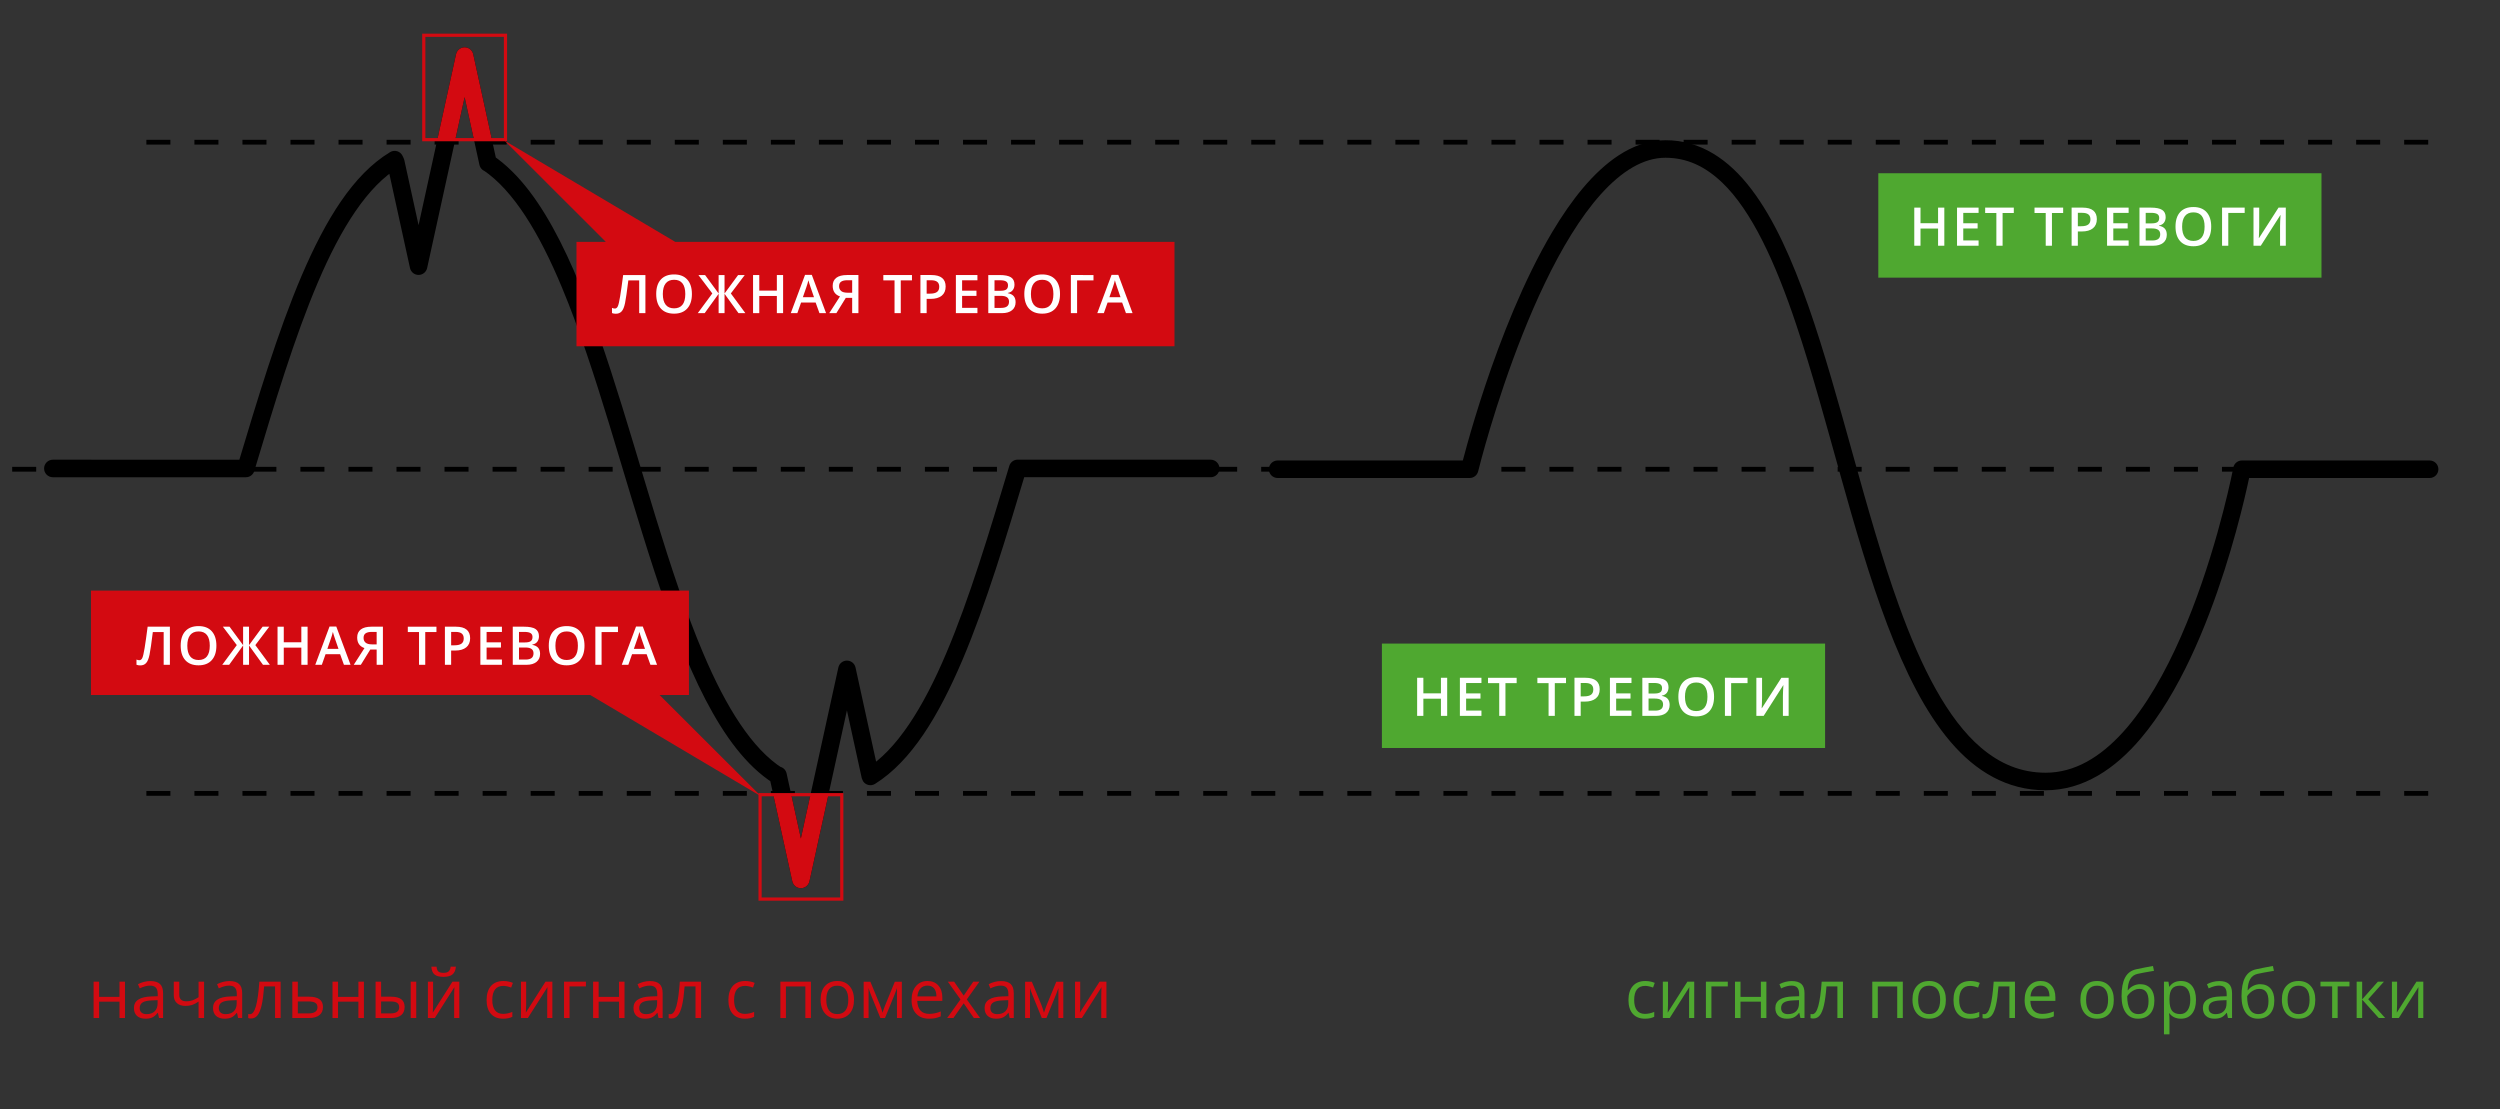 <?xml version="1.0" encoding="utf-8"?>
<!-- Generator: Adobe Illustrator 25.2.3, SVG Export Plug-In . SVG Version: 6.00 Build 0)  -->
<svg version="1.1" id="Слой_1" xmlns="http://www.w3.org/2000/svg" xmlns:xlink="http://www.w3.org/1999/xlink" x="0px" y="0px"
	 width="551.914px" height="244.871px" viewBox="0 0 551.914 244.871"
	 style="enable-background:new 0 0 551.914 244.871;" xml:space="preserve">
<rect x="0" y="0" width="551.914" height="244.871" fill="#333333" stroke="none"/>
<style type="text/css">
	.st0{fill:#4FA830;}
	.st1{clip-path:url(#SVGID_2_);fill:#D30A11;}
	.st2{fill:#D30A11;}
	.st3{clip-path:url(#SVGID_4_);fill:#D30A11;}
	.st4{fill:#FFFFFF;}
</style>
<g>
	<path d="M32.313,31.921h5.304v-1.059h-5.304V31.921z M42.918,31.921h5.304v-1.059h-5.304V31.921z
		 M53.526,31.921h5.301v-1.059h-5.301V31.921z M64.129,31.921h5.304v-1.059h-5.304V31.921z
		 M74.734,31.921h5.304v-1.059h-5.304V31.921z M85.342,31.921h5.301v-1.059h-5.301V31.921z
		 M95.945,31.921h5.304v-1.059h-5.304V31.921z M106.55,31.921h5.304v-1.059h-5.304V31.921z
		 M117.155,31.921h5.304v-1.059h-5.304V31.921z M127.76,31.921h5.304v-1.059h-5.304V31.921z
		 M138.369,31.921h5.301v-1.059h-5.301V31.921z M148.971,31.921h5.304v-1.059h-5.304
		V31.921z M159.576,31.921h5.304v-1.059h-5.304V31.921z M170.185,31.921h5.301v-1.059
		h-5.301V31.921z M180.787,31.921h5.304v-1.059h-5.304V31.921z M191.392,31.921h5.304
		v-1.059h-5.304V31.921z M202,31.921h5.301v-1.059h-5.301V31.921z M212.603,31.921
		h5.304v-1.059H212.603V31.921z M223.208,31.921h5.304v-1.059h-5.304V31.921z
		 M233.814,31.921h5.304v-1.059h-5.304V31.921z M244.419,31.921h5.304v-1.059h-5.304
		V31.921z M255.027,31.921h5.301v-1.059h-5.301V31.921z M265.629,31.921h5.304v-1.059
		h-5.304V31.921z M276.235,31.921h5.304v-1.059h-5.304V31.921z M286.843,31.921h5.301
		v-1.059h-5.301V31.921z M297.445,31.921h5.304v-1.059h-5.304V31.921z M308.051,31.921
		h5.304v-1.059h-5.304V31.921z M318.659,31.921h5.301v-1.059h-5.301V31.921z
		 M329.261,31.921h5.304v-1.059h-5.304V31.921z M339.867,31.921h5.304v-1.059h-5.304
		V31.921z M350.475,31.921h5.304v-1.059h-5.304V31.921z M361.077,31.921h5.304v-1.059
		h-5.304V31.921z M371.685,31.921h5.301v-1.059h-5.301V31.921z M382.288,31.921h5.304
		v-1.059h-5.304V31.921z M392.893,31.921h5.304v-1.059h-5.304V31.921z M403.501,31.921
		h5.301v-1.059h-5.301V31.921z M414.104,31.921h5.304v-1.059h-5.304V31.921z
		 M424.709,31.921h5.304v-1.059h-5.304V31.921z M435.317,31.921h5.301v-1.059h-5.301
		V31.921z M445.92,31.921h5.304v-1.059h-5.304V31.921z M456.525,31.921h5.304v-1.059
		h-5.304V31.921z M467.133,31.921h5.304v-1.059h-5.304V31.921z M477.736,31.921h5.304
		v-1.059h-5.304V31.921z M488.344,31.921h5.301v-1.059h-5.301V31.921z M498.946,31.921
		h5.304v-1.059h-5.304V31.921z M509.551,31.921h5.304v-1.059h-5.304V31.921z
		 M520.16,31.921h5.301v-1.059h-5.301V31.921z M530.762,31.921h5.304v-1.059h-5.304
		V31.921z"/>
	<path d="M32.313,175.679h5.304v-1.059h-5.304V175.679z M42.918,175.679h5.304v-1.059h-5.304
		V175.679z M53.526,175.679h5.301v-1.059h-5.301V175.679z M64.129,175.679h5.304v-1.059
		h-5.304V175.679z M74.734,175.679h5.304v-1.059h-5.304V175.679z M85.342,175.679h5.301
		v-1.059h-5.301V175.679z M95.945,175.679h5.304v-1.059h-5.304V175.679z
		 M106.55,175.679h5.304v-1.059h-5.304V175.679z M117.155,175.679h5.304v-1.059h-5.304
		V175.679z M127.76,175.679h5.304v-1.059h-5.304V175.679z M138.369,175.679h5.301v-1.059
		h-5.301V175.679z M148.971,175.679h5.304v-1.059h-5.304V175.679z M159.576,175.679
		h5.304v-1.059h-5.304V175.679z M170.185,175.679h5.301v-1.059h-5.301V175.679z
		 M180.787,175.679h5.304v-1.059h-5.304V175.679z M191.392,175.679h5.304v-1.059h-5.304
		V175.679z M202,175.679h5.301v-1.059h-5.301V175.679z M212.603,175.679h5.304
		v-1.059H212.603V175.679z M223.208,175.679h5.304v-1.059h-5.304V175.679z
		 M233.814,175.679h5.304v-1.059h-5.304V175.679z M244.419,175.679h5.304v-1.059
		h-5.304V175.679z M255.027,175.679h5.301v-1.059h-5.301V175.679z M265.629,175.679
		h5.304v-1.059h-5.304V175.679z M276.235,175.679h5.304v-1.059h-5.304V175.679z
		 M286.843,175.679h5.301v-1.059h-5.301V175.679z M297.445,175.679h5.304v-1.059h-5.304
		V175.679z M308.051,175.679h5.304v-1.059h-5.304V175.679z M318.659,175.679h5.301
		v-1.059h-5.301V175.679z M329.261,175.679h5.304v-1.059h-5.304V175.679z
		 M339.867,175.679h5.304v-1.059h-5.304V175.679z M350.475,175.679h5.304v-1.059
		h-5.304V175.679z M361.077,175.679h5.304v-1.059h-5.304V175.679z M371.685,175.679
		h5.301v-1.059h-5.301V175.679z M382.288,175.679h5.304v-1.059h-5.304V175.679z
		 M392.893,175.679h5.304v-1.059h-5.304V175.679z M403.501,175.679h5.301v-1.059h-5.301
		V175.679z M414.104,175.679h5.304v-1.059h-5.304V175.679z M424.709,175.679h5.304
		v-1.059h-5.304V175.679z M435.317,175.679h5.301v-1.059h-5.301V175.679z
		 M445.92,175.679h5.304v-1.059h-5.304V175.679z M456.525,175.679h5.304v-1.059
		h-5.304V175.679z M467.133,175.679h5.304v-1.059h-5.304V175.679z M477.736,175.679
		h5.304v-1.059h-5.304V175.679z M488.344,175.679h5.301v-1.059h-5.301V175.679z
		 M498.946,175.679h5.304v-1.059h-5.304V175.679z M509.551,175.679h5.304v-1.059
		h-5.304V175.679z M520.16,175.679h5.301v-1.059h-5.301V175.679z M530.762,175.679
		h5.304v-1.059h-5.304V175.679z"/>
	<path d="M2.688,104.124h5.301v-1.062H2.688V104.124z M13.293,104.124h5.304v-1.062h-5.304
		V104.124z M23.898,104.124h5.304v-1.062h-5.304V104.124z M34.504,104.124h5.301v-1.062
		h-5.301V104.124z M45.109,104.124h5.304v-1.062h-5.304V104.124z M55.714,104.124h5.304
		v-1.062h-5.304V104.124z M66.32,104.124h5.301v-1.062h-5.301V104.124z
		 M76.925,104.124h5.304v-1.062h-5.304V104.124z M87.53,104.124h5.304v-1.062h-5.304V104.124z
		 M98.135,104.124h5.301v-1.062h-5.301V104.124z M108.741,104.124h5.304v-1.062h-5.304
		V104.124z M119.346,104.124h5.304v-1.062h-5.304V104.124z M129.951,104.124h5.304
		v-1.062h-5.304V104.124z M140.557,104.124h5.304v-1.062h-5.304V104.124z
		 M151.162,104.124h5.301v-1.062h-5.301V104.124z M161.767,104.124h5.304v-1.062
		h-5.304V104.124z M172.373,104.124h5.304v-1.062h-5.304V104.124z M182.978,104.124
		h5.301v-1.062h-5.301V104.124z M193.583,104.124h5.304v-1.062h-5.304V104.124z
		 M204.188,104.124h5.304v-1.062h-5.304V104.124z M214.794,104.124h5.301v-1.062
		h-5.301V104.124z M225.399,104.124h5.304v-1.062h-5.304V104.124z M236.004,104.124
		h5.304v-1.062h-5.304V104.124z M246.61,104.124h5.304v-1.062h-5.304V104.124z
		 M257.215,104.124h5.304v-1.062h-5.304V104.124z M267.82,104.124h5.301v-1.062
		h-5.301V104.124z M278.426,104.124h5.304v-1.062h-5.304V104.124z M289.031,104.124
		h5.304v-1.062h-5.304V104.124z M299.636,104.124h5.301v-1.062H299.636V104.124z
		 M310.241,104.124h5.304v-1.062h-5.304V104.124z M320.847,104.124h5.304v-1.062
		h-5.304V104.124z M331.452,104.124h5.301v-1.062h-5.301V104.124z M342.057,104.124
		h5.304v-1.062h-5.304V104.124z M352.663,104.124h5.304v-1.062h-5.304V104.124z
		 M363.268,104.124h5.304v-1.062h-5.304V104.124z M373.873,104.124h5.304v-1.062
		h-5.304V104.124z M384.479,104.124h5.301v-1.062h-5.301V104.124z M395.084,104.124
		h5.304v-1.062h-5.304V104.124z M405.689,104.124h5.304v-1.062H405.689V104.124z
		 M416.295,104.124h5.301v-1.062h-5.301V104.124z M426.9,104.124h5.304v-1.062h-5.304
		V104.124z M437.505,104.124h5.304v-1.062h-5.304V104.124z M448.11,104.124h5.301
		v-1.062h-5.301V104.124z M458.716,104.124h5.304v-1.062h-5.304V104.124z
		 M469.321,104.124h5.304v-1.062h-5.304V104.124z M479.926,104.124h5.304v-1.062
		h-5.304V104.124z M490.532,104.124h5.304v-1.062h-5.304V104.124z M501.137,104.124
		h5.301v-1.062h-5.301V104.124z M511.742,104.124h5.304v-1.062h-5.304V104.124z
		 M522.348,104.124h5.304v-1.062h-5.304V104.124z M532.953,104.124h3.422v-1.062
		h-3.422V104.124z"/>
	<rect x="305.077" y="142.082" class="st0" width="97.839" height="23.049"/>
	<rect x="414.665" y="38.246" class="st0" width="97.839" height="23.049"/>
	<g>
		<path d="M267.274,101.485h-42.602v1.938h1.938v-0.015
			c0-0.957-0.704-1.778-1.653-1.917c-0.949-0.14-1.865,0.439-2.136,1.359
			c-4.408,14.687-8.813,29.328-13.919,41.353
			c-5.086,12.04-10.954,21.376-17.76,25.563l1.018,1.647l1.612-1.077l-0.02-0.032
			l-1.612,1.077l1.894-0.413l-5.164-23.608c-0.198-0.893-0.981-1.522-1.897-1.522
			c-0.911,0-1.693,0.628-1.891,1.522l-8.278,37.748l-3.151-14.376
			c-0.186-0.841-0.905-1.458-1.766-1.516c-0.858-0.061-1.653,0.46-1.946,1.269
			l-0.038,0.096l1.824,0.66l1.042-1.629c-6.712-4.248-12.496-13.503-17.524-25.395
			c-7.574-17.824-13.57-41.377-20.393-62.36
			c-3.41-10.498-7.032-20.364-11.216-28.613
			c-4.187-8.24-8.921-14.909-14.789-18.906c-0.448-0.3-1.001-0.404-1.527-0.282
			c-0.524,0.119-0.975,0.454-1.245,0.925l-0.02,0.035l1.682,0.963l1.897-0.413
			l-5.162-23.599c-0.198-0.89-0.981-1.522-1.897-1.522
			c-0.911,0-1.693,0.631-1.891,1.522L92.404,49.71l-3.148-14.379l-0.145-0.419
			l-0.242-0.506c-0.236-0.495-0.663-0.861-1.187-1.021
			c-0.524-0.154-1.085-0.087-1.554,0.195c-8.19,4.943-14.234,14.92-19.535,27.28
			c-5.278,12.369-9.724,27.213-14.167,42.008l1.853,0.556v-1.938H11.67
			c-1.068,0-1.938,0.867-1.938,1.938c0,1.068,0.87,1.935,1.938,1.935h42.61
			c0.855,0,1.612-0.562,1.856-1.376c4.437-14.792,8.871-29.535,14.021-41.601
			C75.287,50.292,81.223,40.978,88.113,36.902l-0.995-1.661l-1.746,0.835l0.145,0.303
			l4.996,22.791c0.195,0.89,0.981,1.525,1.891,1.525
			c0.911,0,1.699-0.634,1.894-1.525l8.275-37.731l3.27,14.955
			c0.172,0.783,0.809,1.379,1.597,1.501c0.794,0.122,1.583-0.256,1.978-0.954
			l0.02-0.035l-1.685-0.96l-1.085,1.6
			c6.666,4.484,12.409,13.928,17.402,25.944
			c7.521,18.007,13.509,41.604,20.355,62.506
			c3.43,10.457,7.073,20.25,11.295,28.391
			c4.228,8.135,9.014,14.67,14.961,18.49c0.495,0.317,1.106,0.39,1.664,0.201
			c0.556-0.189,0.998-0.62,1.199-1.173l0.035-0.093l-1.821-0.663l-1.894,0.416
			l5.048,23c0.195,0.89,0.981,1.522,1.891,1.522
			c0.911,0,1.699-0.631,1.894-1.522l8.275-37.737l3.273,14.967l0.279,0.661
			l0.023,0.032c0.579,0.87,1.746,1.12,2.633,0.567
			c8.06-5.054,14.036-15.031,19.285-27.335
			c5.228-12.322,9.651-27.065,14.065-41.758l-1.859-0.553h-1.935v0.015
			c0,0.509,0.207,1.01,0.567,1.37c0.361,0.361,0.861,0.564,1.367,0.564h42.602
			c1.074,0,1.941-0.867,1.941-1.935C269.215,102.352,268.347,101.485,267.274,101.485"
			/>
		<path d="M282.06,105.528h42.383c0.896,0,1.67-0.605,1.882-1.475
			c0-0.003,0.265-1.077,0.783-2.991c1.813-6.701,6.736-23.541,13.963-38.572
			c3.608-7.515,7.801-14.568,12.363-19.634c2.284-2.534,4.647-4.562,7.032-5.933
			c2.389-1.373,4.78-2.095,7.227-2.098c4.746,0.015,8.74,1.903,12.485,5.464
			c6.532,6.221,11.795,17.696,16.366,31.374
			c6.893,20.524,12.392,45.91,20.131,66.314
			c3.881,10.21,8.31,19.194,13.916,25.767c5.581,6.561,12.546,10.736,21.016,10.719
			c8.353-0.006,15.354-4.763,21.016-11.455c8.525-10.073,14.492-24.772,18.435-37.012
			c3.928-12.235,5.778-21.99,5.79-22.043l-1.906-0.358v1.932h41.435
			c1.074,0,1.935-0.864,1.935-1.932c0-1.071-0.861-1.938-1.935-1.938h-41.435
			c-0.928,0-1.728,0.66-1.903,1.571c0,0.003-0.044,0.256-0.148,0.751
			c-0.756,3.713-4.443,20.664-11.402,36.529c-3.474,7.931-7.774,15.581-12.814,21.132
			c-5.065,5.572-10.707,8.95-17.067,8.95c-5.467-0.012-10.061-1.961-14.274-5.534
			c-7.352-6.247-13.189-17.684-18.106-31.345
			c-7.411-20.492-12.886-45.852-20.023-66.224
			c-3.576-10.195-7.559-19.157-12.569-25.729
			c-4.97-6.555-11.234-10.818-18.941-10.803
			c-3.692-0.003-7.181,1.266-10.367,3.352c-5.583,3.663-10.399,9.799-14.644,16.91
			c-12.665,21.33-20.088,51.828-20.117,51.915l1.877,0.463v-1.938h-42.383
			c-1.074,0-1.938,0.867-1.938,1.938C280.122,104.664,280.986,105.528,282.06,105.528
			"/>
	</g>
	<g>
		<g>
			<g>
				<defs>
					<rect id="SVGID_1_" x="93.553" y="7.78" width="18.039" height="23.047"/>
				</defs>
				<clipPath id="SVGID_2_">
					<use xlink:href="#SVGID_1_"  style="overflow:visible;"/>
				</clipPath>
				<path class="st1" d="M267.274,101.485h-42.602v1.938h1.938v-0.015
					c0-0.957-0.704-1.778-1.653-1.917c-0.949-0.14-1.865,0.439-2.136,1.359
					c-4.408,14.687-8.813,29.328-13.919,41.353
					c-5.086,12.04-10.954,21.376-17.76,25.563l1.018,1.647l1.612-1.077l-0.02-0.032
					l-1.612,1.077l1.894-0.413l-5.164-23.608c-0.198-0.893-0.981-1.522-1.897-1.522
					c-0.911,0-1.693,0.628-1.891,1.522l-8.278,37.748l-3.151-14.376
					c-0.186-0.841-0.905-1.458-1.766-1.516c-0.858-0.061-1.653,0.46-1.946,1.269
					l-0.038,0.096l1.824,0.66l1.042-1.629c-6.712-4.248-12.496-13.503-17.524-25.395
					c-7.574-17.824-13.57-41.377-20.393-62.36
					c-3.41-10.498-7.032-20.364-11.216-28.613
					c-4.187-8.24-8.921-14.909-14.789-18.906
					c-0.448-0.3-1.001-0.404-1.527-0.282c-0.524,0.119-0.975,0.454-1.245,0.925
					l-0.02,0.035l1.682,0.963l1.897-0.413l-5.162-23.599
					c-0.198-0.89-0.981-1.522-1.897-1.522c-0.911,0-1.693,0.631-1.891,1.522
					L92.404,49.71l-3.148-14.379l-0.145-0.419l-0.242-0.506
					c-0.236-0.495-0.663-0.861-1.187-1.021c-0.524-0.154-1.085-0.087-1.554,0.195
					c-8.19,4.943-14.234,14.92-19.535,27.28
					c-5.278,12.369-9.724,27.213-14.167,42.008l1.853,0.556v-1.938H11.67
					c-1.068,0-1.938,0.867-1.938,1.938c0,1.068,0.87,1.935,1.938,1.935h42.61
					c0.855,0,1.612-0.562,1.856-1.376c4.437-14.792,8.871-29.535,14.021-41.601
					C75.287,50.292,81.223,40.978,88.113,36.902l-0.995-1.661l-1.746,0.835
					l0.145,0.303l4.996,22.791c0.195,0.89,0.981,1.525,1.891,1.525
					c0.911,0,1.699-0.634,1.894-1.525l8.275-37.731l3.27,14.955
					c0.172,0.783,0.809,1.379,1.597,1.501c0.794,0.122,1.583-0.256,1.978-0.954
					l0.02-0.035l-1.685-0.96l-1.085,1.6
					c6.666,4.484,12.409,13.928,17.402,25.944
					c7.521,18.007,13.509,41.604,20.355,62.506
					c3.43,10.457,7.073,20.25,11.295,28.391
					c4.228,8.135,9.014,14.67,14.961,18.49c0.495,0.317,1.106,0.39,1.664,0.201
					c0.556-0.189,0.998-0.62,1.199-1.173l0.035-0.093l-1.821-0.663l-1.894,0.416
					l5.048,23c0.195,0.89,0.981,1.522,1.891,1.522
					c0.911,0,1.699-0.631,1.894-1.522l8.275-37.737l3.273,14.967l0.279,0.661
					l0.023,0.032c0.579,0.87,1.746,1.12,2.633,0.567
					c8.06-5.054,14.036-15.031,19.285-27.335
					c5.228-12.322,9.651-27.065,14.065-41.758l-1.859-0.553h-1.935v0.015
					c0,0.509,0.207,1.01,0.567,1.37c0.361,0.361,0.861,0.564,1.367,0.564h42.602
					c1.074,0,1.941-0.867,1.941-1.935
					C269.215,102.352,268.347,101.485,267.274,101.485"/>
			</g>
		</g>
	</g>
	<polygon class="st2" points="111.591,30.832 111.591,30.48 93.91,30.48 93.91,8.137 
		111.239,8.137 111.239,30.832 111.591,30.832 111.591,30.48 111.591,30.832 
		111.946,30.832 111.946,7.43 93.206,7.43 93.206,31.187 111.946,31.187 
		111.946,30.832 	"/>
	<g>
		<g>
			<g>
				<defs>
					<rect id="SVGID_3_" x="167.799" y="175.44" width="18.033" height="23.047"/>
				</defs>
				<clipPath id="SVGID_4_">
					<use xlink:href="#SVGID_3_"  style="overflow:visible;"/>
				</clipPath>
				<path class="st3" d="M267.274,101.485h-42.602v1.938h1.938v-0.015
					c0-0.957-0.704-1.778-1.653-1.917c-0.949-0.14-1.865,0.439-2.136,1.359
					c-4.408,14.687-8.813,29.328-13.919,41.353
					c-5.086,12.04-10.954,21.376-17.76,25.563l1.018,1.647l1.612-1.077l-0.02-0.032
					l-1.612,1.077l1.894-0.413l-5.164-23.608c-0.198-0.893-0.981-1.522-1.897-1.522
					c-0.911,0-1.693,0.628-1.891,1.522l-8.278,37.748l-3.151-14.376
					c-0.186-0.841-0.905-1.458-1.766-1.516c-0.858-0.061-1.653,0.46-1.946,1.269
					l-0.038,0.096l1.824,0.66l1.042-1.629c-6.712-4.248-12.496-13.503-17.524-25.395
					c-7.574-17.824-13.57-41.377-20.393-62.36
					c-3.41-10.498-7.032-20.364-11.216-28.613
					c-4.187-8.24-8.921-14.909-14.789-18.906
					c-0.448-0.3-1.001-0.404-1.527-0.282c-0.524,0.119-0.975,0.454-1.245,0.925
					l-0.02,0.035l1.682,0.963l1.897-0.413l-5.162-23.599
					c-0.198-0.89-0.981-1.522-1.897-1.522c-0.911,0-1.693,0.631-1.891,1.522
					L92.404,49.71l-3.148-14.379l-0.145-0.419l-0.242-0.506
					c-0.236-0.495-0.663-0.861-1.187-1.021c-0.524-0.154-1.085-0.087-1.554,0.195
					c-8.19,4.943-14.234,14.92-19.535,27.28
					c-5.278,12.369-9.724,27.213-14.167,42.008l1.853,0.556v-1.938H11.67
					c-1.068,0-1.938,0.867-1.938,1.938c0,1.068,0.87,1.935,1.938,1.935h42.61
					c0.855,0,1.612-0.562,1.856-1.376c4.437-14.792,8.871-29.535,14.021-41.601
					C75.287,50.292,81.223,40.978,88.113,36.902l-0.995-1.661l-1.746,0.835
					l0.145,0.303l4.996,22.791c0.195,0.89,0.981,1.525,1.891,1.525
					c0.911,0,1.699-0.634,1.894-1.525l8.275-37.731l3.27,14.955
					c0.172,0.783,0.809,1.379,1.597,1.501c0.794,0.122,1.583-0.256,1.978-0.954
					l0.02-0.035l-1.685-0.96l-1.085,1.6
					c6.666,4.484,12.409,13.928,17.402,25.944
					c7.521,18.007,13.509,41.604,20.355,62.506
					c3.43,10.457,7.073,20.25,11.295,28.391
					c4.228,8.135,9.014,14.67,14.961,18.49c0.495,0.317,1.106,0.39,1.664,0.201
					c0.556-0.189,0.998-0.62,1.199-1.173l0.035-0.093l-1.821-0.663l-1.894,0.416
					l5.048,23c0.195,0.89,0.981,1.522,1.891,1.522
					c0.911,0,1.699-0.631,1.894-1.522l8.275-37.737l3.273,14.967l0.279,0.661
					l0.023,0.032c0.579,0.87,1.746,1.12,2.633,0.567
					c8.06-5.054,14.036-15.031,19.285-27.335
					c5.228-12.322,9.651-27.065,14.065-41.758l-1.859-0.553h-1.935v0.015
					c0,0.509,0.207,1.01,0.567,1.37c0.361,0.361,0.861,0.564,1.367,0.564h42.602
					c1.074,0,1.941-0.867,1.941-1.935
					C269.215,102.352,268.347,101.485,267.274,101.485"/>
			</g>
		</g>
	</g>
	<polygon class="st2" points="185.832,198.485 185.832,198.13 168.145,198.13 168.145,175.793 
		185.48,175.793 185.48,198.485 185.832,198.485 185.832,198.13 185.832,198.485 
		186.187,198.485 186.187,175.086 167.446,175.086 167.446,198.84 186.187,198.84 
		186.187,198.485 	"/>
	<polygon class="st2" points="149.067,53.397 111.362,31.034 133.749,53.397 127.269,53.397 
		127.269,76.447 259.284,76.447 259.284,53.397 	"/>
	<g>
		<path class="st4" d="M142.484,69.13h-1.375v-7.232h-2.394
			c-0.303,2.455-0.546,4.125-0.728,5.012c-0.182,0.886-0.438,1.502-0.768,1.85
			c-0.33,0.347-0.767,0.515-1.312,0.503c-0.28,0-0.546-0.048-0.8-0.144v-1.145
			c0.219,0.096,0.432,0.144,0.639,0.144c0.276,0,0.492-0.166,0.647-0.498
			c0.155-0.332,0.326-1.065,0.512-2.201c0.186-1.136,0.407-2.703,0.665-4.701
			h4.914V69.13z"/>
		<path class="st4" d="M152.751,64.913c0,1.369-0.342,2.434-1.027,3.193
			c-0.685,0.759-1.654,1.139-2.909,1.139c-1.27,0-2.245-0.377-2.926-1.131
			c-0.681-0.753-1.021-1.825-1.021-3.213c0-1.389,0.342-2.455,1.027-3.199
			s1.662-1.116,2.932-1.116c1.25,0,2.217,0.378,2.9,1.134
			C152.41,62.475,152.751,63.539,152.751,64.913z M146.33,64.913
			c0,1.036,0.209,1.821,0.627,2.356s1.038,0.803,1.858,0.803
			c0.817,0,1.434-0.265,1.85-0.794c0.416-0.529,0.624-1.318,0.624-2.365
			c0-1.032-0.206-1.814-0.618-2.348c-0.413-0.533-1.027-0.8-1.844-0.8
			c-0.825,0-1.447,0.267-1.867,0.8S146.33,63.881,146.33,64.913z"/>
		<path class="st4" d="M157.253,64.781l-3.072-4.063h1.473l2.992,4.074v-4.074h1.306v4.074
			l2.992-4.074h1.473l-3.073,4.063l3.205,4.35h-1.519l-3.078-4.264v4.264h-1.306
			v-4.264l-3.079,4.264h-1.53L157.253,64.781z"/>
		<path class="st4" d="M172.882,69.13h-1.381v-3.792h-3.878v3.792h-1.375v-8.412h1.375
			v3.441h3.878v-3.441h1.381V69.13z"/>
		<path class="st4" d="M180.905,69.13l-0.84-2.336h-3.216l-0.823,2.336h-1.45
			l3.147-8.446h1.496l3.147,8.446H180.905z M179.702,65.609l-0.788-2.29
			c-0.058-0.153-0.137-0.395-0.239-0.725c-0.102-0.33-0.172-0.572-0.21-0.725
			c-0.104,0.472-0.255,0.988-0.455,1.548l-0.76,2.192H179.702z"/>
		<path class="st4" d="M186.724,65.759l-2.083,3.372h-1.571l2.371-3.688
			c-1.074-0.372-1.611-1.155-1.611-2.348c0-0.771,0.267-1.36,0.8-1.767
			c0.533-0.406,1.318-0.61,2.354-0.61h2.526v8.412h-1.381v-3.372H186.724z
			 M188.128,61.869h-1.093c-0.58,0-1.023,0.103-1.332,0.308
			c-0.309,0.206-0.463,0.54-0.463,1.004c0,0.453,0.149,0.805,0.449,1.059
			c0.299,0.253,0.763,0.38,1.393,0.38h1.047V61.869z"/>
		<path class="st4" d="M198.857,69.13h-1.375v-7.232h-2.474v-1.18h6.323v1.18h-2.474V69.13
			z"/>
		<path class="st4" d="M208.767,63.261c0,0.878-0.288,1.551-0.863,2.02
			c-0.575,0.468-1.394,0.702-2.457,0.702h-0.875v3.147h-1.375v-8.412h2.422
			c1.051,0,1.838,0.215,2.362,0.645C208.506,61.792,208.767,62.425,208.767,63.261z
			 M204.573,64.826h0.73c0.706,0,1.224-0.123,1.554-0.368
			c0.33-0.246,0.495-0.629,0.495-1.151c0-0.483-0.147-0.844-0.443-1.082
			s-0.756-0.357-1.381-0.357h-0.955V64.826z"/>
		<path class="st4" d="M215.783,69.13h-4.758v-8.412h4.758v1.163h-3.383v2.29h3.17
			v1.151h-3.17v2.641h3.383V69.13z"/>
		<path class="st4" d="M218.179,60.718h2.497c1.159,0,1.996,0.169,2.512,0.506
			c0.516,0.338,0.774,0.871,0.774,1.6c0,0.491-0.126,0.899-0.38,1.226
			c-0.253,0.326-0.618,0.531-1.093,0.616v0.058
			c0.591,0.111,1.025,0.331,1.303,0.659c0.278,0.328,0.417,0.772,0.417,1.332
			c0,0.756-0.264,1.347-0.792,1.775s-1.261,0.642-2.201,0.642h-3.038V60.718z
			 M219.554,64.194h1.323c0.575,0,0.995-0.091,1.26-0.273
			c0.265-0.182,0.397-0.492,0.397-0.929c0-0.395-0.143-0.681-0.428-0.857
			c-0.286-0.176-0.74-0.265-1.361-0.265h-1.191V64.194z M219.554,65.31v2.664
			h1.461c0.575,0,1.01-0.11,1.303-0.331s0.44-0.569,0.44-1.044
			c0-0.437-0.149-0.761-0.449-0.972s-0.754-0.316-1.364-0.316H219.554z"/>
		<path class="st4" d="M234.015,64.913c0,1.369-0.342,2.434-1.027,3.193
			c-0.685,0.759-1.654,1.139-2.909,1.139c-1.27,0-2.245-0.377-2.926-1.131
			c-0.681-0.753-1.021-1.825-1.021-3.213c0-1.389,0.342-2.455,1.027-3.199
			s1.662-1.116,2.932-1.116c1.25,0,2.217,0.378,2.9,1.134
			C233.674,62.475,234.015,63.539,234.015,64.913z M227.594,64.913
			c0,1.036,0.209,1.821,0.627,2.356s1.038,0.803,1.858,0.803
			c0.817,0,1.434-0.265,1.85-0.794c0.416-0.529,0.624-1.318,0.624-2.365
			c0-1.032-0.206-1.814-0.618-2.348c-0.413-0.533-1.027-0.8-1.844-0.8
			c-0.825,0-1.447,0.267-1.867,0.8S227.594,63.881,227.594,64.913z"/>
		<path class="st4" d="M241.405,60.718v1.18h-3.619v7.232h-1.375v-8.412H241.405z"/>
		<path class="st4" d="M248.571,69.13l-0.84-2.336h-3.216l-0.823,2.336h-1.45
			l3.147-8.446h1.496l3.147,8.446H248.571z M247.369,65.609l-0.788-2.29
			c-0.058-0.153-0.137-0.395-0.239-0.725c-0.102-0.33-0.172-0.572-0.21-0.725
			c-0.104,0.472-0.255,0.988-0.455,1.548l-0.76,2.192H247.369z"/>
	</g>
	<g>
		<path class="st4" d="M429.24,54.248h-1.381v-3.792h-3.878v3.792h-1.375v-8.412h1.375v3.441
			h3.878v-3.441h1.381V54.248z"/>
		<path class="st4" d="M436.804,54.248h-4.759v-8.412h4.759v1.163h-3.384v2.29h3.171
			v1.151h-3.171v2.641h3.384V54.248z"/>
		<path class="st4" d="M442.105,54.248h-1.376V47.016h-2.474v-1.18h6.323v1.18h-2.474
			V54.248z"/>
		<path class="st4" d="M453.001,54.248h-1.376V47.016h-2.474v-1.18h6.323v1.18h-2.474
			V54.248z"/>
		<path class="st4" d="M462.91,48.38c0,0.878-0.287,1.551-0.862,2.02
			c-0.576,0.468-1.395,0.702-2.457,0.702h-0.875v3.147h-1.375v-8.412h2.423
			c1.051,0,1.838,0.215,2.361,0.645S462.91,47.543,462.91,48.38z M458.716,49.945
			h0.731c0.705,0,1.223-0.123,1.553-0.368c0.33-0.246,0.495-0.629,0.495-1.151
			c0-0.483-0.147-0.844-0.443-1.082c-0.295-0.238-0.755-0.357-1.381-0.357h-0.955
			V49.945z"/>
		<path class="st4" d="M469.927,54.248h-4.759v-8.412h4.759v1.163h-3.384v2.29h3.171
			v1.151h-3.171v2.641h3.384V54.248z"/>
		<path class="st4" d="M472.322,45.836h2.497c1.158,0,1.996,0.169,2.512,0.506
			c0.516,0.338,0.773,0.871,0.773,1.6c0,0.491-0.126,0.899-0.379,1.226
			c-0.254,0.326-0.618,0.531-1.094,0.616v0.058
			c0.591,0.111,1.025,0.331,1.304,0.659c0.277,0.328,0.417,0.772,0.417,1.332
			c0,0.756-0.264,1.347-0.791,1.775s-1.262,0.642-2.201,0.642h-3.038V45.836z
			 M473.697,49.312h1.323c0.576,0,0.996-0.091,1.261-0.273
			s0.396-0.492,0.396-0.929c0-0.395-0.143-0.681-0.429-0.857
			c-0.285-0.176-0.739-0.265-1.36-0.265h-1.191V49.312z M473.697,50.428v2.664
			h1.462c0.575,0,1.01-0.11,1.303-0.331c0.294-0.221,0.44-0.569,0.44-1.044
			c0-0.437-0.149-0.761-0.449-0.972c-0.299-0.211-0.753-0.316-1.363-0.316H473.697z
			"/>
		<path class="st4" d="M488.159,50.031c0,1.369-0.343,2.434-1.027,3.193
			c-0.685,0.759-1.654,1.139-2.908,1.139c-1.27,0-2.245-0.377-2.926-1.131
			c-0.682-0.753-1.021-1.825-1.021-3.213s0.342-2.455,1.027-3.199
			c0.685-0.744,1.661-1.116,2.931-1.116c1.251,0,2.218,0.378,2.9,1.134
			C487.817,47.593,488.159,48.657,488.159,50.031z M481.737,50.031
			c0,1.036,0.209,1.821,0.628,2.356c0.418,0.535,1.037,0.803,1.858,0.803
			c0.816,0,1.434-0.265,1.85-0.794s0.624-1.318,0.624-2.365
			c0-1.032-0.206-1.814-0.618-2.348s-1.027-0.8-1.845-0.8
			c-0.824,0-1.446,0.267-1.866,0.8C481.947,48.217,481.737,48.999,481.737,50.031z"
			/>
		<path class="st4" d="M495.549,45.836v1.18h-3.619v7.232h-1.375v-8.412H495.549z"/>
		<path class="st4" d="M497.495,45.836h1.26v4.373c0,0.457-0.011,0.917-0.034,1.384
			c-0.022,0.466-0.04,0.782-0.052,0.946h0.052l4.298-6.703h1.605v8.412h-1.266
			v-4.338c0-0.664,0.036-1.469,0.109-2.417h-0.046l-4.315,6.755h-1.611V45.836z"/>
	</g>
	<g>
		<path class="st4" d="M319.488,158.04h-1.381v-3.792h-3.878v3.792h-1.375v-8.412h1.375v3.44
			h3.878v-3.44h1.381V158.04z"/>
		<path class="st4" d="M327.052,158.04h-4.759v-8.412h4.759v1.162h-3.384v2.29h3.171
			v1.151h-3.171v2.641h3.384V158.04z"/>
		<path class="st4" d="M332.353,158.04h-1.376v-7.232h-2.474v-1.18h6.323v1.18h-2.474
			V158.04z"/>
		<path class="st4" d="M343.249,158.04h-1.376v-7.232h-2.474v-1.18h6.323v1.18h-2.474
			V158.04z"/>
		<path class="st4" d="M353.158,152.171c0,0.879-0.287,1.552-0.862,2.02
			c-0.576,0.469-1.395,0.702-2.457,0.702h-0.875v3.147h-1.375v-8.412h2.423
			c1.051,0,1.838,0.215,2.361,0.645S353.158,151.335,353.158,152.171z M348.964,153.736
			h0.731c0.705,0,1.223-0.123,1.553-0.368s0.495-0.629,0.495-1.151
			c0-0.482-0.147-0.844-0.443-1.081c-0.295-0.238-0.755-0.357-1.381-0.357h-0.955
			V153.736z"/>
		<path class="st4" d="M360.175,158.04h-4.759v-8.412h4.759v1.162h-3.384v2.29h3.171
			v1.151h-3.171v2.641h3.384V158.04z"/>
		<path class="st4" d="M362.57,149.628h2.497c1.158,0,1.996,0.169,2.512,0.506
			c0.516,0.338,0.773,0.871,0.773,1.6c0,0.49-0.126,0.899-0.379,1.226
			c-0.254,0.325-0.618,0.531-1.094,0.615v0.058
			c0.591,0.111,1.025,0.331,1.304,0.658c0.277,0.328,0.417,0.772,0.417,1.332
			c0,0.756-0.264,1.348-0.791,1.775s-1.262,0.642-2.201,0.642h-3.038V149.628z
			 M363.945,153.103h1.323c0.576,0,0.996-0.091,1.261-0.273
			s0.396-0.492,0.396-0.93c0-0.395-0.143-0.681-0.429-0.856
			c-0.285-0.177-0.739-0.266-1.36-0.266h-1.191V153.103z M363.945,154.219v2.664
			h1.462c0.575,0,1.01-0.11,1.303-0.331c0.294-0.221,0.44-0.568,0.44-1.044
			c0-0.438-0.149-0.762-0.449-0.973c-0.299-0.211-0.753-0.316-1.363-0.316H363.945z"
			/>
		<path class="st4" d="M378.407,153.822c0,1.37-0.343,2.435-1.027,3.193
			c-0.685,0.76-1.654,1.14-2.908,1.14c-1.27,0-2.245-0.377-2.926-1.131
			c-0.682-0.754-1.021-1.825-1.021-3.213c0-1.389,0.342-2.455,1.027-3.2
			c0.685-0.744,1.661-1.116,2.931-1.116c1.251,0,2.218,0.378,2.9,1.134
			C378.065,151.385,378.407,152.449,378.407,153.822z M371.985,153.822
			c0,1.036,0.209,1.821,0.628,2.356c0.418,0.535,1.037,0.803,1.858,0.803
			c0.816,0,1.434-0.265,1.85-0.794s0.624-1.317,0.624-2.365
			c0-1.031-0.206-1.814-0.618-2.348c-0.412-0.532-1.027-0.8-1.845-0.8
			c-0.824,0-1.446,0.268-1.866,0.8C372.195,152.008,371.985,152.791,371.985,153.822
			z"/>
		<path class="st4" d="M385.797,149.628v1.18h-3.619v7.232h-1.375v-8.412H385.797z"/>
		<path class="st4" d="M387.743,149.628h1.26v4.373c0,0.456-0.011,0.918-0.034,1.384
			c-0.022,0.466-0.04,0.781-0.052,0.946h0.052l4.298-6.703h1.605v8.412h-1.266
			v-4.338c0-0.664,0.036-1.47,0.109-2.417h-0.046l-4.315,6.755h-1.611V149.628z"/>
	</g>
	<polygon class="st2" points="145.612,153.431 152.092,153.431 152.092,130.381 20.083,130.381 
		20.083,153.431 130.293,153.431 168.001,175.794 	"/>
	<g>
		<path class="st4" d="M37.507,146.765h-1.375v-7.232h-2.394
			c-0.303,2.455-0.546,4.125-0.728,5.012c-0.182,0.886-0.438,1.502-0.768,1.85
			c-0.33,0.347-0.767,0.515-1.312,0.503c-0.28,0-0.546-0.048-0.8-0.144v-1.145
			c0.219,0.096,0.432,0.144,0.639,0.144c0.276,0,0.492-0.166,0.647-0.498
			c0.155-0.332,0.326-1.065,0.512-2.201c0.186-1.136,0.407-2.703,0.665-4.701
			h4.914V146.765z"/>
		<path class="st4" d="M47.773,142.548c0,1.369-0.342,2.434-1.027,3.193
			c-0.685,0.759-1.654,1.139-2.909,1.139c-1.27,0-2.245-0.377-2.926-1.131
			c-0.681-0.753-1.021-1.825-1.021-3.213s0.342-2.455,1.027-3.199
			s1.662-1.116,2.932-1.116c1.25,0,2.217,0.378,2.9,1.134
			C47.432,140.11,47.773,141.174,47.773,142.548z M41.352,142.548
			c0,1.036,0.209,1.821,0.627,2.356s1.038,0.803,1.858,0.803
			c0.817,0,1.434-0.265,1.85-0.794c0.416-0.529,0.624-1.318,0.624-2.365
			c0-1.032-0.206-1.814-0.618-2.348c-0.413-0.533-1.027-0.8-1.844-0.8
			c-0.825,0-1.447,0.267-1.867,0.8S41.352,141.515,41.352,142.548z"/>
		<path class="st4" d="M52.275,142.415l-3.072-4.062h1.473l2.992,4.074v-4.074h1.306v4.074
			l2.992-4.074h1.473l-3.073,4.062l3.205,4.35h-1.519l-3.078-4.264v4.264h-1.306
			v-4.264l-3.079,4.264h-1.53L52.275,142.415z"/>
		<path class="st4" d="M67.904,146.765h-1.381v-3.792h-3.878v3.792h-1.375v-8.412h1.375
			v3.441h3.878v-3.441h1.381V146.765z"/>
		<path class="st4" d="M75.927,146.765l-0.84-2.336h-3.216l-0.823,2.336h-1.45
			l3.147-8.446h1.496l3.147,8.446H75.927z M74.724,143.243l-0.788-2.29
			c-0.058-0.153-0.137-0.395-0.239-0.725c-0.102-0.33-0.172-0.572-0.21-0.725
			c-0.104,0.472-0.255,0.988-0.455,1.548l-0.76,2.192H74.724z"/>
		<path class="st4" d="M81.746,143.393l-2.083,3.372H78.093l2.371-3.688
			c-1.074-0.372-1.611-1.155-1.611-2.348c0-0.771,0.267-1.36,0.8-1.767
			c0.533-0.406,1.318-0.61,2.354-0.61h2.526v8.412h-1.381v-3.372H81.746z
			 M83.151,139.504h-1.093c-0.58,0-1.023,0.103-1.332,0.308
			c-0.309,0.206-0.463,0.54-0.463,1.004c0,0.453,0.149,0.805,0.449,1.059
			c0.299,0.253,0.763,0.38,1.393,0.38h1.047V139.504z"/>
		<path class="st4" d="M93.88,146.765h-1.375v-7.232H90.031v-1.18h6.323v1.18h-2.474V146.765
			z"/>
		<path class="st4" d="M103.79,140.896c0,0.878-0.288,1.551-0.863,2.02
			c-0.575,0.468-1.394,0.702-2.457,0.702h-0.875v3.147h-1.375v-8.412h2.422
			c1.051,0,1.838,0.215,2.362,0.645C103.528,139.427,103.79,140.06,103.79,140.896z
			 M99.596,142.461h0.73c0.706,0,1.224-0.123,1.554-0.368
			c0.33-0.246,0.495-0.629,0.495-1.151c0-0.483-0.147-0.844-0.443-1.082
			s-0.756-0.357-1.381-0.357h-0.955V142.461z"/>
		<path class="st4" d="M110.806,146.765h-4.758v-8.412h4.758v1.163h-3.383v2.29h3.17
			v1.151h-3.17v2.641h3.383V146.765z"/>
		<path class="st4" d="M113.201,138.353h2.497c1.159,0,1.996,0.169,2.512,0.506
			c0.516,0.338,0.774,0.871,0.774,1.6c0,0.491-0.126,0.899-0.38,1.226
			c-0.253,0.326-0.618,0.531-1.093,0.616v0.058
			c0.591,0.111,1.025,0.331,1.303,0.659c0.278,0.328,0.417,0.772,0.417,1.332
			c0,0.756-0.264,1.347-0.792,1.775s-1.261,0.642-2.201,0.642h-3.038V138.353z
			 M114.577,141.828h1.323c0.575,0,0.995-0.091,1.26-0.273
			s0.397-0.492,0.397-0.929c0-0.395-0.143-0.681-0.428-0.857
			c-0.286-0.176-0.74-0.265-1.361-0.265h-1.191V141.828z M114.577,142.945v2.664
			h1.461c0.575,0,1.01-0.11,1.303-0.331s0.44-0.569,0.44-1.044
			c0-0.437-0.149-0.761-0.449-0.972s-0.754-0.316-1.364-0.316H114.577z"/>
		<path class="st4" d="M129.037,142.548c0,1.369-0.342,2.434-1.027,3.193
			c-0.685,0.759-1.654,1.139-2.909,1.139c-1.27,0-2.245-0.377-2.926-1.131
			c-0.681-0.753-1.021-1.825-1.021-3.213s0.342-2.455,1.027-3.199
			s1.662-1.116,2.932-1.116c1.25,0,2.217,0.378,2.9,1.134
			C128.696,140.11,129.037,141.174,129.037,142.548z M122.617,142.548
			c0,1.036,0.209,1.821,0.627,2.356s1.038,0.803,1.858,0.803
			c0.817,0,1.434-0.265,1.85-0.794c0.416-0.529,0.624-1.318,0.624-2.365
			c0-1.032-0.206-1.814-0.618-2.348c-0.413-0.533-1.027-0.8-1.844-0.8
			c-0.825,0-1.447,0.267-1.867,0.8S122.617,141.515,122.617,142.548z"/>
		<path class="st4" d="M136.428,138.353v1.18h-3.619v7.232h-1.375v-8.412H136.428z"/>
		<path class="st4" d="M143.594,146.765l-0.84-2.336h-3.216l-0.823,2.336h-1.45
			l3.147-8.446h1.496l3.147,8.446H143.594z M142.391,143.243l-0.788-2.29
			c-0.058-0.153-0.137-0.395-0.239-0.725c-0.102-0.33-0.172-0.572-0.21-0.725
			c-0.104,0.472-0.255,0.988-0.455,1.548l-0.76,2.192H142.391z"/>
	</g>
	<g>
		<path class="st2" d="M21.878,216.719v3.361h4.497v-3.361h1.216v8.027h-1.216v-3.618H21.878
			v3.618h-1.216v-8.027H21.878z"/>
		<path class="st2" d="M35.105,224.746l-0.242-1.143h-0.059
			c-0.4,0.503-0.8,0.844-1.198,1.021c-0.398,0.179-0.895,0.268-1.49,0.268
			c-0.796,0-1.42-0.205-1.871-0.615c-0.452-0.41-0.678-0.993-0.678-1.75
			c0-1.621,1.296-2.471,3.889-2.549l1.362-0.045v-0.498
			c0-0.629-0.135-1.095-0.407-1.395c-0.271-0.301-0.704-0.451-1.3-0.451
			c-0.669,0-1.426,0.205-2.271,0.615l-0.374-0.93
			c0.396-0.215,0.829-0.383,1.3-0.506c0.471-0.121,0.943-0.183,1.417-0.183
			c0.957,0,1.666,0.212,2.128,0.638c0.461,0.424,0.692,1.105,0.692,2.043v5.479
			H35.105z M32.359,223.889c0.757,0,1.351-0.207,1.784-0.622
			c0.432-0.415,0.648-0.996,0.648-1.743v-0.725l-1.216,0.051
			c-0.967,0.034-1.664,0.185-2.091,0.45c-0.427,0.267-0.641,0.681-0.641,1.241
			c0,0.439,0.133,0.774,0.399,1.004C31.508,223.774,31.88,223.889,32.359,223.889z"/>
		<path class="st2" d="M39.58,216.719v2.93c0,0.938,0.535,1.406,1.604,1.406
			c0.444,0,0.869-0.068,1.274-0.205s0.864-0.368,1.377-0.695v-3.436h1.216v8.027
			h-1.216v-3.633c-0.513,0.352-0.988,0.6-1.424,0.743
			c-0.438,0.145-0.932,0.216-1.483,0.216c-0.801,0-1.428-0.209-1.882-0.629
			s-0.681-0.989-0.681-1.707v-3.018H39.58z"/>
		<path class="st2" d="M52.566,224.746l-0.242-1.143h-0.059
			c-0.4,0.503-0.8,0.844-1.198,1.021c-0.398,0.179-0.895,0.268-1.49,0.268
			c-0.796,0-1.42-0.205-1.871-0.615c-0.452-0.41-0.678-0.993-0.678-1.75
			c0-1.621,1.296-2.471,3.889-2.549l1.362-0.045v-0.498
			c0-0.629-0.135-1.095-0.407-1.395c-0.271-0.301-0.704-0.451-1.3-0.451
			c-0.669,0-1.426,0.205-2.271,0.615l-0.374-0.93
			c0.396-0.215,0.829-0.383,1.3-0.506c0.471-0.121,0.943-0.183,1.417-0.183
			c0.957,0,1.666,0.212,2.128,0.638c0.461,0.424,0.692,1.105,0.692,2.043v5.479
			H52.566z M49.82,223.889c0.757,0,1.351-0.207,1.784-0.622
			c0.432-0.415,0.648-0.996,0.648-1.743v-0.725l-1.216,0.051
			c-0.967,0.034-1.664,0.185-2.091,0.45c-0.427,0.267-0.641,0.681-0.641,1.241
			c0,0.439,0.133,0.774,0.399,1.004C48.969,223.774,49.341,223.889,49.82,223.889z"/>
		<path class="st2" d="M61.956,224.746h-1.23v-6.987h-2.41
			c-0.132,1.738-0.315,3.118-0.549,4.138c-0.234,1.021-0.539,1.769-0.912,2.242
			c-0.374,0.474-0.849,0.71-1.425,0.71c-0.264,0-0.474-0.029-0.63-0.088v-0.901
			c0.107,0.029,0.229,0.045,0.366,0.045c0.562,0,1.008-0.594,1.34-1.78
			s0.583-2.988,0.754-5.405h4.695V224.746z"/>
		<path class="st2" d="M65.75,220.037h2.476c2.051,0,3.076,0.754,3.076,2.263
			c0,0.791-0.268,1.396-0.802,1.816c-0.535,0.42-1.317,0.63-2.348,0.63H64.534
			v-8.027h1.216V220.037z M65.75,221.084v2.645h2.344
			c0.645,0,1.138-0.112,1.479-0.338c0.342-0.224,0.513-0.563,0.513-1.018
			c0-0.444-0.157-0.771-0.473-0.978c-0.314-0.208-0.833-0.312-1.556-0.312H65.75z
			"/>
		<path class="st2" d="M74.627,216.719v3.361h4.498v-3.361h1.215v8.027H79.124v-3.618
			h-4.498v3.618h-1.216v-8.027H74.627z"/>
		<path class="st2" d="M84.133,220.037h2.19c1.02,0,1.775,0.188,2.267,0.567
			c0.49,0.378,0.735,0.943,0.735,1.695c0,0.806-0.26,1.415-0.779,1.827
			c-0.521,0.413-1.285,0.619-2.297,0.619h-3.332v-8.027h1.216V220.037z
			 M84.133,221.084v2.645h2.058c1.289,0,1.934-0.452,1.934-1.355
			c0-0.449-0.148-0.776-0.446-0.981s-0.806-0.308-1.523-0.308H84.133z
			 M91.89,224.746h-1.217v-8.027h1.217V224.746z"/>
		<path class="st2" d="M95.611,216.719v5.09l-0.051,1.334l-0.022,0.417l4.343-6.841h1.517
			v8.027h-1.136v-4.907l0.022-0.967l0.036-0.952l-4.336,6.826h-1.516v-8.027H95.611
			z M97.904,215.656c-0.904,0-1.563-0.174-1.979-0.523
			c-0.415-0.349-0.646-0.924-0.695-1.725h1.143
			c0.044,0.508,0.177,0.862,0.399,1.062c0.222,0.2,0.608,0.3,1.161,0.3
			c0.502,0,0.875-0.107,1.116-0.322c0.242-0.215,0.39-0.562,0.443-1.04h1.149
			c-0.059,0.771-0.305,1.339-0.739,1.703
			C99.468,215.475,98.801,215.656,97.904,215.656z"/>
		<path class="st2" d="M111.079,224.893c-1.162,0-2.062-0.357-2.699-1.073
			c-0.637-0.715-0.956-1.727-0.956-3.036c0-1.342,0.324-2.38,0.971-3.112
			c0.647-0.732,1.568-1.099,2.766-1.099c0.385,0,0.771,0.042,1.156,0.125
			s0.689,0.181,0.908,0.293l-0.373,1.032c-0.269-0.107-0.562-0.196-0.879-0.268
			c-0.317-0.07-0.599-0.106-0.842-0.106c-1.632,0-2.447,1.041-2.447,3.121
			c0,0.986,0.199,1.742,0.598,2.27c0.397,0.527,0.987,0.791,1.769,0.791
			c0.669,0,1.354-0.144,2.058-0.432v1.076
			C112.571,224.754,111.895,224.893,111.079,224.893z"/>
		<path class="st2" d="M116.156,216.719v5.09l-0.051,1.334l-0.022,0.417l4.343-6.841h1.517
			v8.027h-1.136v-4.907l0.022-0.967l0.036-0.952l-4.336,6.826h-1.516v-8.027H116.156
			z"/>
		<path class="st2" d="M129.354,217.759h-3.618v6.987h-1.216v-8.027h4.834V217.759z"/>
		<path class="st2" d="M132.159,216.719v3.361h4.497v-3.361h1.216v8.027h-1.216v-3.618
			h-4.497v3.618h-1.216v-8.027H132.159z"/>
		<path class="st2" d="M145.386,224.746l-0.241-1.143h-0.059
			c-0.401,0.503-0.8,0.844-1.198,1.021c-0.397,0.179-0.895,0.268-1.49,0.268
			c-0.796,0-1.42-0.205-1.871-0.615c-0.452-0.41-0.678-0.993-0.678-1.75
			c0-1.621,1.296-2.471,3.89-2.549l1.361-0.045v-0.498
			c0-0.629-0.135-1.095-0.406-1.395c-0.271-0.301-0.704-0.451-1.3-0.451
			c-0.669,0-1.426,0.205-2.271,0.615l-0.373-0.93
			c0.395-0.215,0.828-0.383,1.3-0.506c0.471-0.121,0.943-0.183,1.417-0.183
			c0.957,0,1.666,0.212,2.128,0.638c0.461,0.424,0.692,1.105,0.692,2.043v5.479
			H145.386z M142.639,223.889c0.757,0,1.352-0.207,1.784-0.622
			c0.432-0.415,0.647-0.996,0.647-1.743v-0.725l-1.215,0.051
			c-0.967,0.034-1.664,0.185-2.092,0.45c-0.427,0.267-0.641,0.681-0.641,1.241
			c0,0.439,0.133,0.774,0.399,1.004C141.788,223.774,142.161,223.889,142.639,223.889z
			"/>
		<path class="st2" d="M154.777,224.746h-1.23v-6.987h-2.41
			c-0.132,1.738-0.314,3.118-0.549,4.138c-0.234,1.021-0.539,1.769-0.912,2.242
			c-0.374,0.474-0.849,0.71-1.425,0.71c-0.264,0-0.474-0.029-0.63-0.088v-0.901
			c0.107,0.029,0.229,0.045,0.366,0.045c0.562,0,1.008-0.594,1.341-1.78
			c0.331-1.187,0.583-2.988,0.754-5.405h4.695V224.746z"/>
		<path class="st2" d="M164.459,224.893c-1.162,0-2.062-0.357-2.699-1.073
			c-0.637-0.715-0.956-1.727-0.956-3.036c0-1.342,0.324-2.38,0.971-3.112
			c0.647-0.732,1.568-1.099,2.766-1.099c0.385,0,0.771,0.042,1.156,0.125
			s0.689,0.181,0.908,0.293l-0.373,1.032c-0.269-0.107-0.562-0.196-0.879-0.268
			c-0.317-0.07-0.599-0.106-0.842-0.106c-1.632,0-2.447,1.041-2.447,3.121
			c0,0.986,0.199,1.742,0.598,2.27c0.397,0.527,0.987,0.791,1.769,0.791
			c0.669,0,1.354-0.144,2.058-0.432v1.076
			C165.951,224.754,165.275,224.893,164.459,224.893z"/>
		<path class="st2" d="M173.504,224.746h-1.216v-8.027h6.738v8.027h-1.23v-6.973h-4.292
			V224.746z"/>
		<path class="st2" d="M188.534,220.725c0,1.31-0.329,2.331-0.989,3.065
			c-0.658,0.735-1.569,1.103-2.731,1.103c-0.718,0-1.354-0.168-1.911-0.506
			c-0.557-0.336-0.987-0.82-1.289-1.449c-0.304-0.631-0.455-1.367-0.455-2.213
			c0-1.308,0.327-2.327,0.982-3.058c0.653-0.729,1.562-1.095,2.725-1.095
			c1.122,0,2.015,0.373,2.677,1.121C188.202,218.439,188.534,219.451,188.534,220.725z
			 M182.417,220.725c0,1.025,0.205,1.808,0.615,2.344
			c0.41,0.538,1.014,0.807,1.81,0.807s1.4-0.268,1.812-0.803
			c0.413-0.534,0.619-1.316,0.619-2.348c0-1.02-0.206-1.795-0.619-2.325
			c-0.412-0.529-1.021-0.794-1.827-0.794c-0.796,0-1.396,0.261-1.802,0.783
			S182.417,219.69,182.417,220.725z"/>
		<path class="st2" d="M194.833,223.574l0.227-0.682l0.314-0.863l2.176-5.296h1.545v8.013
			h-1.076v-6.629l-0.146,0.426l-0.425,1.12l-2.073,5.083h-1.018l-2.072-5.098
			c-0.26-0.654-0.438-1.164-0.535-1.531v6.629H190.665v-8.013h1.486l2.103,5.091
			C194.464,222.361,194.658,222.944,194.833,223.574z"/>
		<path class="st2" d="M205.079,224.893c-1.186,0-2.122-0.361-2.809-1.084
			c-0.686-0.723-1.029-1.726-1.029-3.01c0-1.294,0.319-2.322,0.956-3.084
			c0.638-0.762,1.493-1.143,2.567-1.143c1.006,0,1.802,0.331,2.388,0.992
			c0.586,0.662,0.879,1.535,0.879,2.619v0.769h-5.53
			c0.024,0.942,0.263,1.658,0.715,2.146c0.451,0.489,1.088,0.732,1.908,0.732
			c0.863,0,1.718-0.18,2.562-0.541v1.084c-0.43,0.186-0.836,0.318-1.219,0.398
			C206.084,224.853,205.622,224.893,205.079,224.893z M204.75,217.59
			c-0.645,0-1.158,0.211-1.542,0.631c-0.383,0.42-0.609,1.001-0.678,1.742h4.197
			c0-0.766-0.171-1.354-0.513-1.761C205.873,217.794,205.385,217.59,204.75,217.59z"/>
		<path class="st2" d="M212.038,220.637l-2.791-3.918h1.385l2.117,3.076l2.109-3.076h1.369
			l-2.791,3.918l2.938,4.109h-1.377l-2.248-3.252l-2.271,3.252h-1.377L212.038,220.637z
			"/>
		<path class="st2" d="M222.901,224.746l-0.241-1.143h-0.059
			c-0.401,0.503-0.8,0.844-1.198,1.021c-0.397,0.179-0.895,0.268-1.49,0.268
			c-0.796,0-1.42-0.205-1.871-0.615c-0.452-0.41-0.678-0.993-0.678-1.75
			c0-1.621,1.296-2.471,3.89-2.549l1.361-0.045v-0.498
			c0-0.629-0.135-1.095-0.406-1.395c-0.271-0.301-0.704-0.451-1.3-0.451
			c-0.669,0-1.426,0.205-2.271,0.615l-0.373-0.93
			c0.395-0.215,0.828-0.383,1.3-0.506c0.471-0.121,0.943-0.183,1.417-0.183
			c0.957,0,1.666,0.212,2.128,0.638c0.461,0.424,0.692,1.105,0.692,2.043v5.479
			H222.901z M220.154,223.889c0.757,0,1.352-0.207,1.784-0.622
			c0.432-0.415,0.647-0.996,0.647-1.743v-0.725l-1.215,0.051
			c-0.967,0.034-1.664,0.185-2.092,0.45c-0.427,0.267-0.641,0.681-0.641,1.241
			c0,0.439,0.133,0.774,0.399,1.004C219.303,223.774,219.675,223.889,220.154,223.889z
			"/>
		<path class="st2" d="M230.474,223.574l0.227-0.682l0.314-0.863l2.176-5.296h1.545v8.013
			h-1.076v-6.629l-0.146,0.426l-0.425,1.12l-2.073,5.083h-1.018l-2.072-5.098
			c-0.26-0.654-0.438-1.164-0.535-1.531v6.629h-1.084v-8.013h1.486l2.103,5.091
			C230.105,222.361,230.298,222.944,230.474,223.574z"/>
		<path class="st2" d="M238.472,216.719v5.09l-0.051,1.334l-0.022,0.417l4.343-6.841
			h1.517v8.027h-1.136v-4.907l0.022-0.967l0.036-0.952l-4.336,6.826h-1.516v-8.027
			H238.472z"/>
	</g>
	<g>
		<path class="st0" d="M363.164,224.893c-1.162,0-2.062-0.357-2.699-1.073
			c-0.637-0.715-0.955-1.727-0.955-3.036c0-1.342,0.323-2.38,0.97-3.112
			c0.647-0.732,1.569-1.099,2.766-1.099c0.386,0,0.771,0.042,1.157,0.125
			s0.688,0.181,0.908,0.293l-0.374,1.032c-0.269-0.107-0.562-0.196-0.879-0.268
			c-0.317-0.07-0.598-0.106-0.842-0.106c-1.631,0-2.446,1.041-2.446,3.121
			c0,0.986,0.198,1.742,0.597,2.27c0.397,0.527,0.987,0.791,1.769,0.791
			c0.669,0,1.355-0.144,2.059-0.432v1.076
			C364.656,224.754,363.979,224.893,363.164,224.893z"/>
		<path class="st0" d="M368.24,216.719v5.09l-0.052,1.334l-0.021,0.417l4.343-6.841
			h1.517v8.027h-1.136v-4.907l0.022-0.967l0.036-0.952l-4.336,6.826h-1.516v-8.027
			H368.24z"/>
		<path class="st0" d="M381.438,217.759h-3.618v6.987h-1.216v-8.027h4.834V217.759z"/>
		<path class="st0" d="M384.243,216.719v3.361h4.497v-3.361h1.216v8.027h-1.216v-3.618
			h-4.497v3.618h-1.216v-8.027H384.243z"/>
		<path class="st0" d="M397.471,224.746l-0.241-1.143h-0.059
			c-0.4,0.503-0.8,0.844-1.198,1.021c-0.397,0.179-0.895,0.268-1.49,0.268
			c-0.796,0-1.42-0.205-1.871-0.615c-0.452-0.41-0.678-0.993-0.678-1.75
			c0-1.621,1.297-2.471,3.89-2.549l1.362-0.045v-0.498
			c0-0.629-0.136-1.095-0.407-1.395c-0.271-0.301-0.704-0.451-1.3-0.451
			c-0.669,0-1.426,0.205-2.271,0.615l-0.373-0.93
			c0.396-0.215,0.828-0.383,1.3-0.506c0.471-0.121,0.943-0.183,1.417-0.183
			c0.957,0,1.666,0.212,2.128,0.638c0.461,0.424,0.692,1.105,0.692,2.043v5.479
			H397.471z M394.724,223.889c0.757,0,1.351-0.207,1.783-0.622
			c0.432-0.415,0.648-0.996,0.648-1.743v-0.725l-1.216,0.051
			c-0.967,0.034-1.664,0.185-2.092,0.45c-0.427,0.267-0.641,0.681-0.641,1.241
			c0,0.439,0.133,0.774,0.399,1.004C393.873,223.774,394.246,223.889,394.724,223.889z
			"/>
		<path class="st0" d="M406.86,224.746h-1.23v-6.987h-2.409
			c-0.132,1.738-0.315,3.118-0.55,4.138c-0.234,1.021-0.538,1.769-0.911,2.242
			c-0.374,0.474-0.849,0.71-1.425,0.71c-0.264,0-0.474-0.029-0.63-0.088v-0.901
			c0.107,0.029,0.229,0.045,0.366,0.045c0.562,0,1.008-0.594,1.34-1.78
			s0.584-2.988,0.755-5.405h4.694V224.746z"/>
		<path class="st0" d="M414.551,224.746h-1.216v-8.027h6.738v8.027h-1.23v-6.973h-4.292
			V224.746z"/>
		<path class="st0" d="M429.58,220.725c0,1.31-0.329,2.331-0.988,3.065
			c-0.659,0.735-1.57,1.103-2.732,1.103c-0.718,0-1.354-0.168-1.911-0.506
			c-0.557-0.336-0.986-0.82-1.289-1.449c-0.303-0.631-0.454-1.367-0.454-2.213
			c0-1.308,0.327-2.327,0.981-3.058c0.654-0.729,1.562-1.095,2.725-1.095
			c1.123,0,2.015,0.373,2.677,1.121C429.249,218.439,429.58,219.451,429.58,220.725z
			 M423.465,220.725c0,1.025,0.205,1.808,0.615,2.344
			c0.41,0.538,1.013,0.807,1.809,0.807s1.4-0.268,1.812-0.803
			c0.413-0.534,0.619-1.316,0.619-2.348c0-1.02-0.206-1.795-0.619-2.325
			c-0.412-0.529-1.021-0.794-1.827-0.794c-0.796,0-1.396,0.261-1.802,0.783
			S423.465,219.69,423.465,220.725z"/>
		<path class="st0" d="M434.92,224.893c-1.162,0-2.062-0.357-2.699-1.073
			c-0.637-0.715-0.956-1.727-0.956-3.036c0-1.342,0.323-2.38,0.971-3.112
			c0.646-0.732,1.568-1.099,2.765-1.099c0.386,0,0.771,0.042,1.157,0.125
			s0.688,0.181,0.908,0.293l-0.373,1.032c-0.269-0.107-0.562-0.196-0.879-0.268
			c-0.317-0.07-0.599-0.106-0.843-0.106c-1.631,0-2.446,1.041-2.446,3.121
			c0,0.986,0.199,1.742,0.598,2.27c0.397,0.527,0.987,0.791,1.769,0.791
			c0.669,0,1.354-0.144,2.058-0.432v1.076
			C436.411,224.754,435.735,224.893,434.92,224.893z"/>
		<path class="st0" d="M444.837,224.746h-1.23v-6.987h-2.41
			c-0.132,1.738-0.314,3.118-0.549,4.138c-0.234,1.021-0.539,1.769-0.912,2.242
			c-0.374,0.474-0.849,0.71-1.425,0.71c-0.264,0-0.474-0.029-0.63-0.088v-0.901
			c0.107,0.029,0.229,0.045,0.366,0.045c0.562,0,1.009-0.594,1.341-1.78
			s0.583-2.988,0.754-5.405h4.695V224.746z"/>
		<path class="st0" d="M450.806,224.893c-1.186,0-2.122-0.361-2.809-1.084
			c-0.686-0.723-1.029-1.726-1.029-3.01c0-1.294,0.319-2.322,0.956-3.084
			c0.638-0.762,1.493-1.143,2.567-1.143c1.006,0,1.802,0.331,2.388,0.992
			c0.586,0.662,0.879,1.535,0.879,2.619v0.769h-5.53
			c0.024,0.942,0.263,1.658,0.715,2.146c0.451,0.489,1.088,0.732,1.908,0.732
			c0.863,0,1.718-0.18,2.562-0.541v1.084c-0.43,0.186-0.836,0.318-1.219,0.398
			C451.81,224.853,451.349,224.893,450.806,224.893z M450.476,217.59
			c-0.645,0-1.158,0.211-1.542,0.631c-0.383,0.42-0.609,1.001-0.678,1.742h4.197
			c0-0.766-0.171-1.354-0.513-1.761C451.599,217.794,451.111,217.59,450.476,217.59z"/>
		<path class="st0" d="M466.655,220.725c0,1.31-0.329,2.331-0.989,3.065
			c-0.658,0.735-1.569,1.103-2.731,1.103c-0.718,0-1.354-0.168-1.911-0.506
			c-0.557-0.336-0.987-0.82-1.289-1.449c-0.304-0.631-0.455-1.367-0.455-2.213
			c0-1.308,0.327-2.327,0.982-3.058c0.653-0.729,1.562-1.095,2.725-1.095
			c1.122,0,2.015,0.373,2.677,1.121C466.324,218.439,466.655,219.451,466.655,220.725z
			 M460.539,220.725c0,1.025,0.205,1.808,0.615,2.344
			c0.41,0.538,1.014,0.807,1.81,0.807s1.4-0.268,1.812-0.803
			c0.413-0.534,0.619-1.316,0.619-2.348c0-1.02-0.206-1.795-0.619-2.325
			c-0.412-0.529-1.021-0.794-1.827-0.794c-0.796,0-1.396,0.261-1.802,0.783
			S460.539,219.69,460.539,220.725z"/>
		<path class="st0" d="M468.369,219.934c0-1.758,0.259-3.128,0.777-4.112
			c0.517-0.983,1.337-1.598,2.461-1.842c1.396-0.298,2.626-0.539,3.691-0.726
			l0.227,1.07c-1.694,0.283-2.905,0.508-3.633,0.674
			c-0.708,0.16-1.239,0.541-1.593,1.143c-0.354,0.6-0.549,1.418-0.583,2.453
			h0.088c0.303-0.41,0.693-0.732,1.172-0.967s0.979-0.352,1.502-0.352
			c0.986,0,1.755,0.32,2.307,0.959c0.552,0.641,0.828,1.526,0.828,2.659
			c0,1.255-0.32,2.235-0.959,2.94c-0.641,0.706-1.531,1.059-2.674,1.059
			c-1.128,0-2.012-0.432-2.651-1.297C468.689,222.732,468.369,221.512,468.369,219.934z
			 M472.09,223.875c1.489,0,2.234-0.95,2.234-2.85
			c0-1.812-0.677-2.717-2.029-2.717c-0.371,0-0.729,0.076-1.072,0.23
			c-0.345,0.153-0.659,0.357-0.945,0.611c-0.285,0.254-0.507,0.516-0.662,0.783
			c0,1.285,0.202,2.263,0.607,2.934C470.628,223.539,471.25,223.875,472.09,223.875z
			"/>
		<path class="st0" d="M481.466,224.893c-0.522,0-1-0.097-1.432-0.289
			c-0.433-0.193-0.795-0.489-1.088-0.891h-0.088
			c0.059,0.469,0.088,0.914,0.088,1.334v3.303h-1.216v-11.631h0.988l0.169,1.099
			h0.059c0.312-0.439,0.676-0.757,1.091-0.952s0.892-0.293,1.429-0.293
			c1.064,0,1.886,0.364,2.465,1.092c0.578,0.728,0.868,1.748,0.868,3.061
			c0,1.318-0.295,2.343-0.883,3.073C483.327,224.527,482.511,224.893,481.466,224.893z
			 M481.29,217.605c-0.82,0-1.413,0.227-1.78,0.681
			c-0.365,0.454-0.554,1.177-0.563,2.168v0.271c0,1.129,0.188,1.936,0.563,2.421
			c0.376,0.486,0.979,0.729,1.81,0.729c0.693,0,1.236-0.281,1.63-0.843
			c0.393-0.562,0.59-1.335,0.59-2.321c0-1.001-0.197-1.77-0.59-2.304
			C482.556,217.872,482.003,217.605,481.29,217.605z"/>
		<path class="st0" d="M491.858,224.746l-0.241-1.143h-0.059
			c-0.401,0.503-0.8,0.844-1.198,1.021c-0.397,0.179-0.895,0.268-1.49,0.268
			c-0.796,0-1.42-0.205-1.871-0.615c-0.452-0.41-0.678-0.993-0.678-1.75
			c0-1.621,1.296-2.471,3.89-2.549l1.361-0.045v-0.498
			c0-0.629-0.135-1.095-0.406-1.395c-0.271-0.301-0.704-0.451-1.3-0.451
			c-0.669,0-1.426,0.205-2.271,0.615l-0.373-0.93
			c0.395-0.215,0.828-0.383,1.3-0.506c0.471-0.121,0.943-0.183,1.417-0.183
			c0.957,0,1.666,0.212,2.128,0.638c0.461,0.424,0.692,1.105,0.692,2.043v5.479
			H491.858z M489.111,223.889c0.757,0,1.352-0.207,1.784-0.622
			c0.432-0.415,0.647-0.996,0.647-1.743v-0.725l-1.215,0.051
			c-0.967,0.034-1.664,0.185-2.092,0.45c-0.427,0.267-0.641,0.681-0.641,1.241
			c0,0.439,0.133,0.774,0.399,1.004C488.261,223.774,488.633,223.889,489.111,223.889z
			"/>
		<path class="st0" d="M494.846,219.934c0-1.758,0.259-3.128,0.777-4.112
			c0.517-0.983,1.337-1.598,2.461-1.842c1.396-0.298,2.626-0.539,3.691-0.726
			l0.227,1.07c-1.694,0.283-2.905,0.508-3.633,0.674
			c-0.708,0.16-1.239,0.541-1.593,1.143c-0.354,0.6-0.549,1.418-0.583,2.453
			h0.088c0.303-0.41,0.693-0.732,1.172-0.967s0.979-0.352,1.502-0.352
			c0.986,0,1.755,0.32,2.307,0.959c0.552,0.641,0.828,1.526,0.828,2.659
			c0,1.255-0.32,2.235-0.959,2.94c-0.641,0.706-1.531,1.059-2.674,1.059
			c-1.128,0-2.012-0.432-2.651-1.297C495.166,222.732,494.846,221.512,494.846,219.934z
			 M498.566,223.875c1.489,0,2.234-0.95,2.234-2.85
			c0-1.812-0.677-2.717-2.029-2.717c-0.371,0-0.729,0.076-1.072,0.23
			c-0.345,0.153-0.659,0.357-0.945,0.611c-0.285,0.254-0.507,0.516-0.662,0.783
			c0,1.285,0.202,2.263,0.607,2.934C497.104,223.539,497.726,223.875,498.566,223.875z
			"/>
		<path class="st0" d="M511.136,220.725c0,1.31-0.329,2.331-0.989,3.065
			c-0.658,0.735-1.569,1.103-2.731,1.103c-0.718,0-1.354-0.168-1.911-0.506
			c-0.557-0.336-0.987-0.82-1.289-1.449c-0.304-0.631-0.455-1.367-0.455-2.213
			c0-1.308,0.327-2.327,0.982-3.058c0.653-0.729,1.562-1.095,2.725-1.095
			c1.122,0,2.015,0.373,2.677,1.121C510.805,218.439,511.136,219.451,511.136,220.725z
			 M505.019,220.725c0,1.025,0.205,1.808,0.615,2.344
			c0.41,0.538,1.014,0.807,1.81,0.807s1.4-0.268,1.812-0.803
			c0.413-0.534,0.619-1.316,0.619-2.348c0-1.02-0.206-1.795-0.619-2.325
			c-0.412-0.529-1.021-0.794-1.827-0.794c-0.796,0-1.396,0.261-1.802,0.783
			S505.019,219.69,505.019,220.725z"/>
		<path class="st0" d="M518.68,217.759h-2.607v6.987h-1.215v-6.987h-2.578v-1.04h6.4
			V217.759z"/>
		<path class="st0" d="M524.949,216.719h1.334l-3.465,3.875l3.75,4.152h-1.421l-3.662-4.064
			v4.064h-1.216v-8.027h1.216v3.904L524.949,216.719z"/>
		<path class="st0" d="M529.197,216.719v5.09l-0.051,1.334l-0.022,0.417l4.343-6.841
			h1.517v8.027h-1.136v-4.907l0.022-0.967l0.036-0.952l-4.336,6.826h-1.516v-8.027
			H529.197z"/>
	</g>
</g>
</svg>

